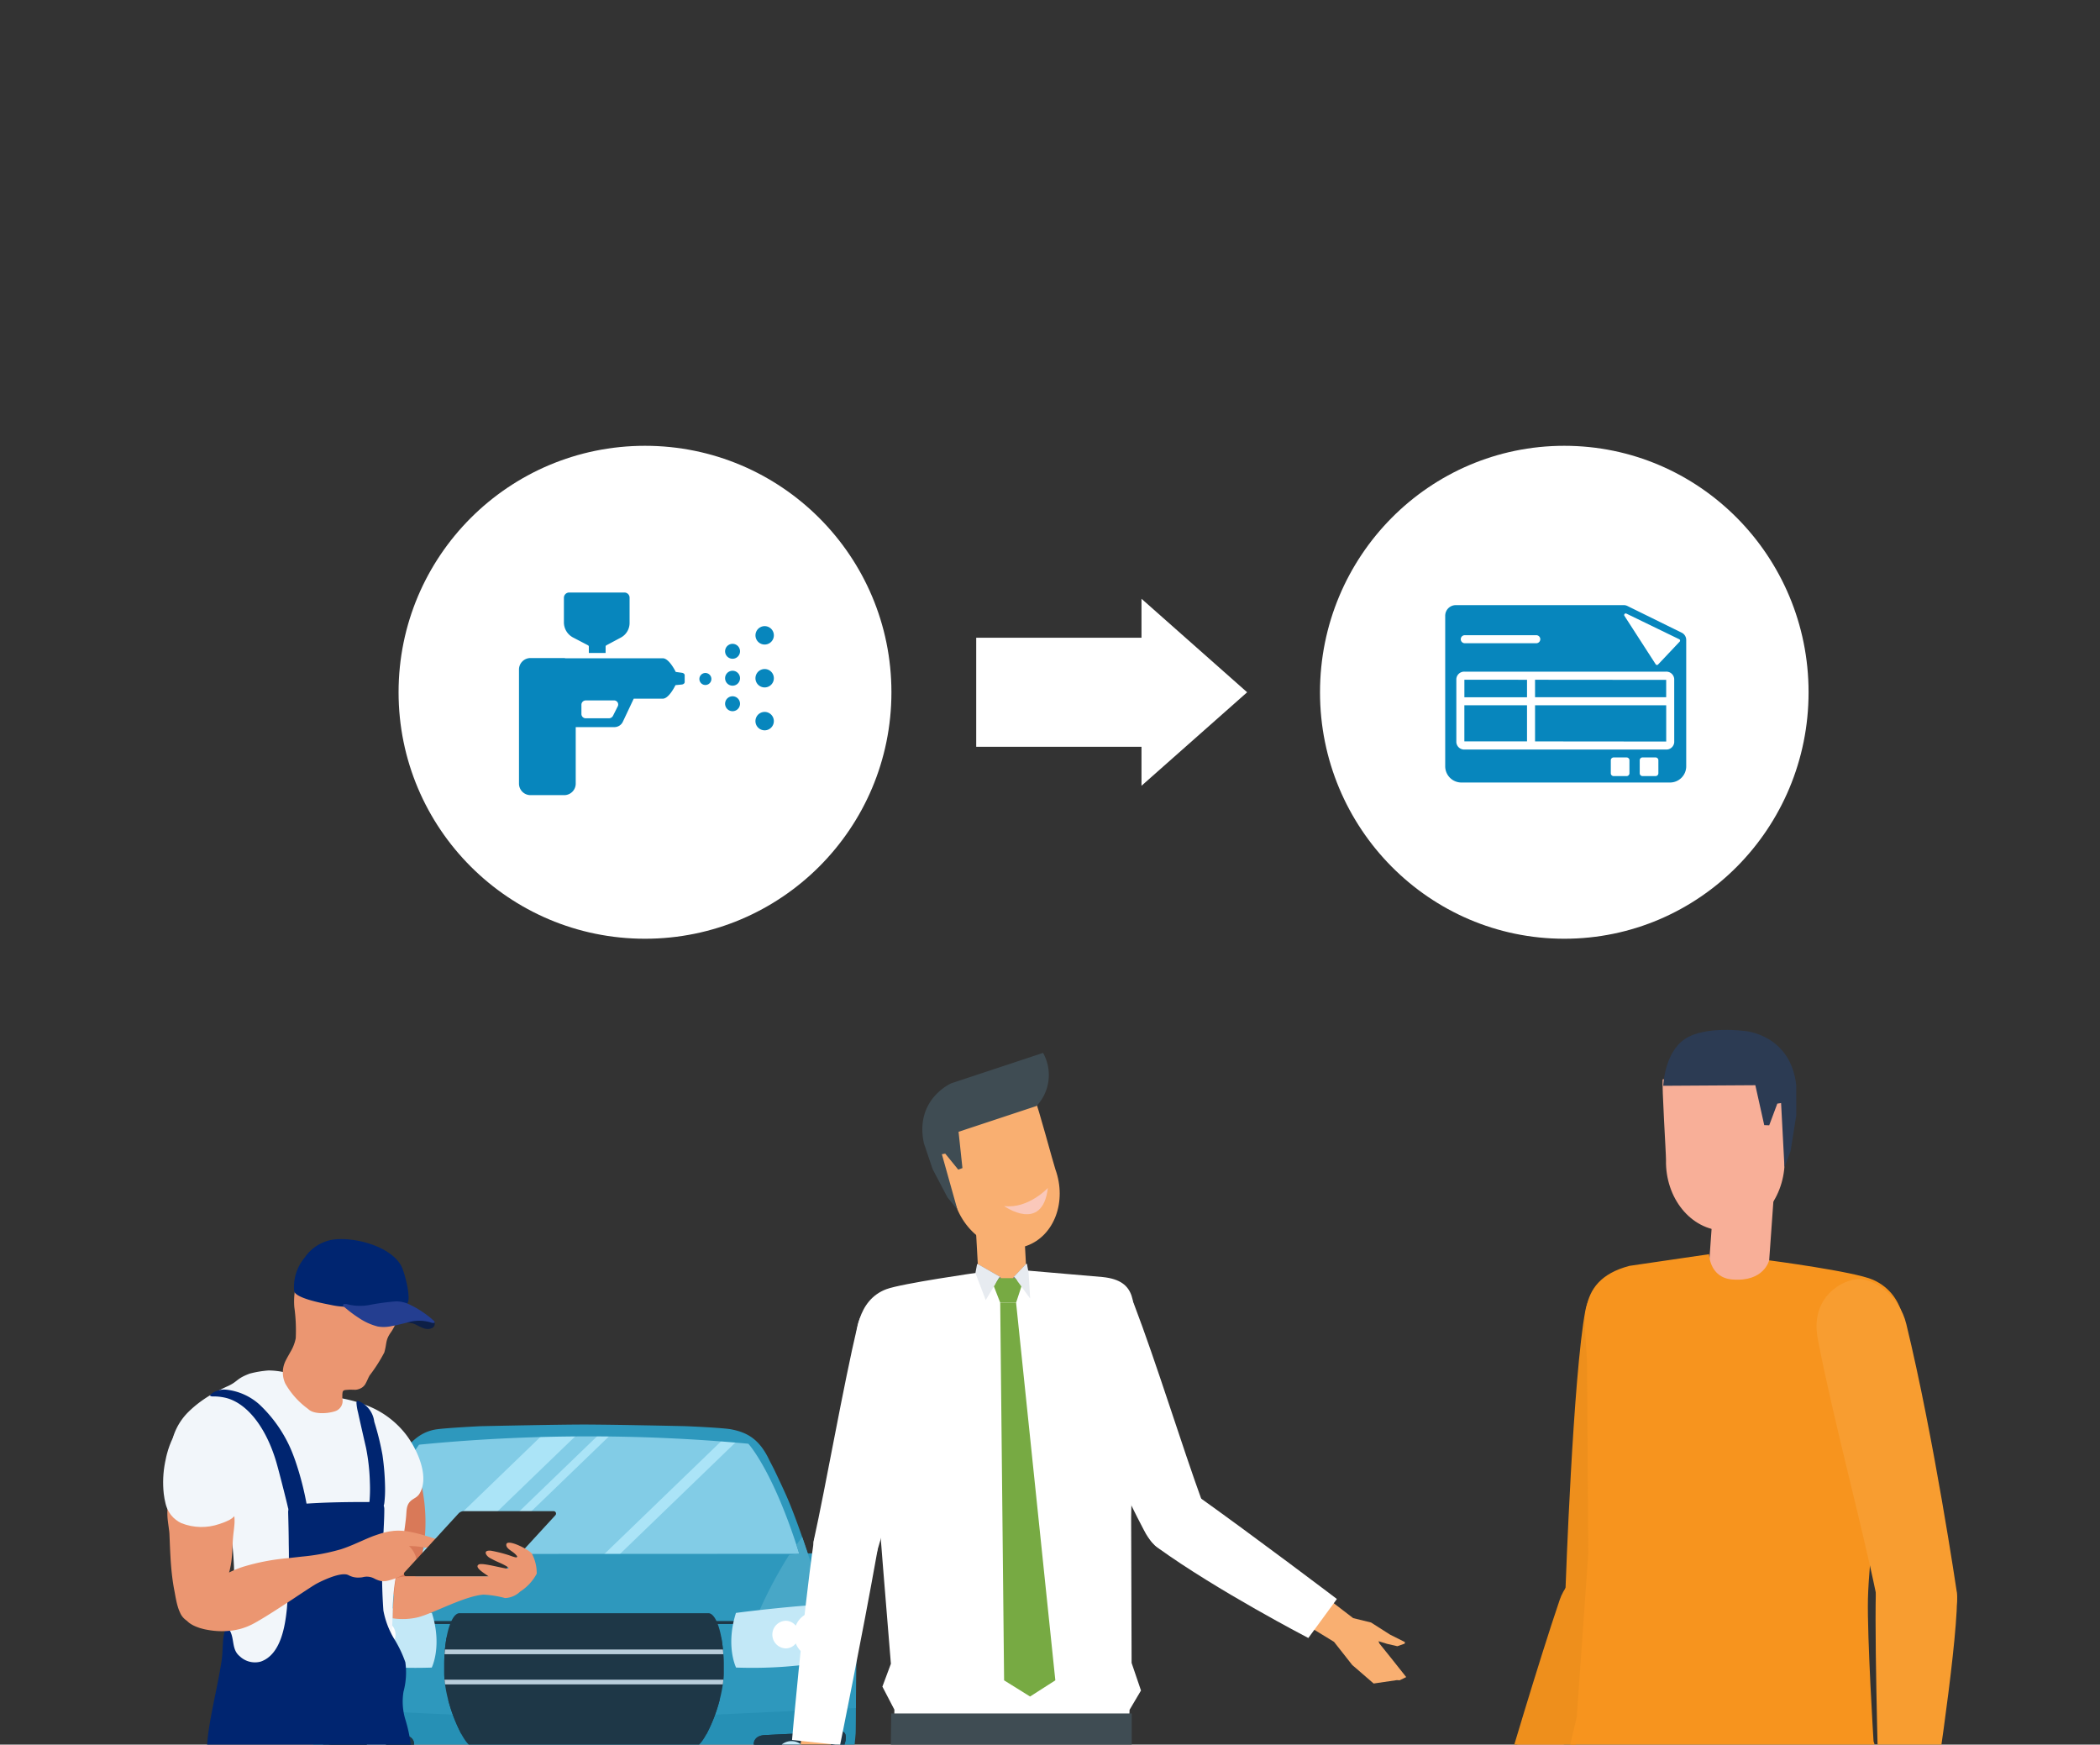 <svg xmlns="http://www.w3.org/2000/svg" xmlns:xlink="http://www.w3.org/1999/xlink" width="490" height="407" viewBox="0 0 490 407"><rect x="0" y="0" width="490" height="407" fill="#333333" stroke="none"/><defs><clipPath id="a"><rect width="490" height="407" transform="translate(640 20)" fill="#fff" stroke="#707070" stroke-width="1"/></clipPath><clipPath id="b"><rect width="134.028" height="108.049" fill="none"/></clipPath><clipPath id="c"><rect width="91.68" height="229.332" fill="none"/></clipPath><clipPath id="d"><path d="M5.469,27.057a7.47,7.47,0,0,0-.594.57,14.749,14.749,0,0,0-2.23,3.126c-.1.18-.195.361-.285.548A20.72,20.72,0,0,0,.872,35.318c-.051.192-.1.361-.138.554-.1.418-.187.844-.266,1.268a24.385,24.385,0,0,0-.323,7.368A18.319,18.319,0,0,0,.57,46.827a7.189,7.189,0,0,0,.313.985c.035.09.076.173.111.263a6.406,6.406,0,0,0,2,2.542A6.917,6.917,0,0,0,4.28,51.4H4.3a12.715,12.715,0,0,0,8.794.192,14.378,14.378,0,0,0,2.408-.98,4.168,4.168,0,0,0,1.1-.828,11.242,11.242,0,0,0,2.233-7.376c.028-.913,0-1.839-.059-2.748a31.1,31.1,0,0,0-.954-5.994q-.116-.42-.272-.844c-1.331-3.664-4.741-7.273-8.316-7.273a5.67,5.67,0,0,0-3.77,1.51" transform="translate(-0.003 -25.547)" fill="#f2f6fa"/></clipPath></defs><g transform="translate(-640 -20)" clip-path="url(#a)"><g transform="translate(937 254.443)"><g transform="translate(-6 5.818)"><path d="M21.066,97.874h0c-5.172-.6-7.218-8.008-6.614-13.18,0,0,1.724-49.23,4.622-64.618.934-4.957,5.733-9.531,11.887-7.826l.359.038c5.311,2.189,5.948,12.045,5.723,17.807,0,0-2.352,42.664-5.517,59.508-.963,5.115-5.287,8.875-10.46,8.271" transform="translate(59.851 45.329)" fill="#ee8f1c"/><g transform="translate(40.958 213.279) rotate(-87)"><path d="M28.16,29.086l5.627,5.23,10,2.1,20.714,7.447,3.525-10.091-16.265-4.32L48.735,26.51l-4.306-2.931-3.415-.685-2.1-.709-.292.1-.211.857a1.46,1.46,0,0,0,.465,1.068,12.9,12.9,0,0,0,1.111,1.125,23.748,23.748,0,0,0,2.668,1.255L44.3,28.066l-6.854-1.609L26.287,24.168l-1.5-.441L23.8,24.843Z" transform="translate(-16.349 -13.107)" fill="#f8af98"/><path d="M15.637,35.173,17.1,23.822S44.9,30.47,59.622,34.641c5.014,1.422,10.307,7.055,8.468,11.93l-.278.79c-1.94,4.722-7.486,6.739-12.452,5.172C42.5,48.468,15.637,35.173,15.637,35.173" transform="translate(22.3 -6.903)" fill="#ee8f1c"/></g><rect width="13.934" height="22.293" transform="matrix(-0.997, -0.071, 0.071, -0.997, 121.308, 60.799)" fill="#f8af98"/><path d="M36.273,10.866,17.7,13.586C4.16,17.13,7.7,28.338,7.79,36.451l.287,44.378-2.7,38.051-2.85,12.088,2.2,2.189-.1,4.641,68.919.311.2-4.765,3.036-2.457L74.64,124.5s-1.509-24.258-1.307-33.286c.187-8.693,3.123-34.637,3.123-34.637l4.737-19.895c1.657-6.389,1.528-16.226-6.691-19.852C70.138,14.9,50.277,12.3,50.277,12.3s-1.159,5.086-8.611,4.464c-5.345-.445-5.393-5.9-5.393-5.9" transform="translate(71.521 41.464)" fill="#f7941e"/><path d="M39.712,94.273h.407l.091,2.04h9.761l-.268-2.7-.321,0,.01-.029L48.2,83.66H38.069l-.216,1.307L34.343,88.4l-14.8,4.234s-1.169.508-1.145,1.145l.043,1.173.024.7s.182.311,1.389.661H36.824l1.025-1.365,1-.627Z" transform="translate(27.564 317.305)" fill="#2c3b53"/><path d="M25.568,94.273h.407l.091,2.04h9.756l-.263-2.7-.321,0,.01-.029L33.71,83.66H23.58l-.22,1.307L20.2,88.4,5.4,92.63s-1.169.508-1.145,1.145L4.3,94.948l.024.7s.182.311,1.389.661H22.68L23.7,94.948l1-.627Z" transform="translate(109.453 317.305)" fill="#2c3b53"/><path d="M86.84,154.334l1.4,109.46-15.948-.273L61.9,156.465,51.255,71.186l-1,5.335L35.781,151.728,20.359,264.177H3.616l8.209-114.394,5.915-88.794V36.468h69.69l.019,2.064,2.706,5.23L87.7,53.384Z" transform="translate(58.183 138.479)" fill="#3b4f6f"/><path d="M9.014,21.133C8.812,30.1,14.852,37.5,22.5,37.67s14-6.959,14.2-15.92c.029-1.269,1.078-17.567.872-18.755L8.257,2.344c-.263,1.178.785,17.524.757,18.789" transform="translate(88.718 9.171)" fill="#f8af98"/><path d="M42.844,12.706C41.532.987,31.058.106,31.058.106S21.688-1.255,16.876,1.933,11.809,12.86,11.809,12.86l21.49-.134,2.074,9.31,1.164.043,1.887-5.058.881-.134.79,14.991,1.427-3.788,1.322-8.29Z" transform="translate(85.28 0.183)" fill="#2c3b53"/><path d="M10.887,7.1s6.628,3.582,12.356.8c0,0-7.2,10-12.356-.8" transform="translate(90.269 27.197)" fill="#f8af98"/><path d="M12.63,67.193l-7,2.744-.733.144-1.7-.915,1-2.16.153-4.828-.134-.287L4,63.587l-.029,1.288-.45,1.351-1.006.5L2.3,66.6l-.359-1.911-.651-3.635.853-4.488,3.736-5.378.738-14.8,11,.56L14.8,51.982l1.125,8.233Z" transform="translate(141.837 138.176)" fill="#f8af98"/><path d="M9.921,12.078c-3.755.01-11.494,4.114-9.636,13.889C3.728,44.08,10.409,68.645,13.9,85.551c1.509,7.313,3.458,10.441,9.028,10.5l.9-.034c5.57.057,9.521-5.129,8.908-10.881,0,0-5.307-35.939-11.782-62.549-1.628-6.691-7.4-10.517-11.03-10.508" transform="translate(132.855 46.056)" fill="#f89d30"/><path d="M.059,33.809c.105-4.679,5.374-8.013,8.6-8.195,4.124-.235,10.45,3.8,10.359,9.914-.2,13.276-6,49.622-6.437,52.975L.844,87.833C.935,84.006-.277,48.9.059,33.809" transform="translate(146.634 97.315)" fill="#f89d30"/></g></g><path d="M83.564,34.539H45V9.088H83.564V0l24.65,21.815L83.564,43.628Z" transform="translate(822.785 159.685)" fill="#fff"/><g transform="translate(947.561 123.728)"><ellipse cx="57" cy="57.5" rx="57" ry="57.5" transform="translate(0.439 0.272)" fill="#fff"/><g transform="translate(29.654 37.445)"><path d="M700.038,471.388v8.432l30.5.028.047,0a.064.064,0,0,1,.056.021v-8.477Z" transform="translate(-679.075 -448.029)" fill="#0786bd"/><rect width="14.619" height="8.424" transform="translate(4.47 23.359)" fill="#0786bd"/><path d="M705.854,472.3v-4.078l-14.516-.013a.514.514,0,0,0-.1.011v4.08Z" transform="translate(-686.764 -450.81)" fill="#0786bd"/><path d="M700.038,472.289h30.6v-4.05l-30.6-.027Z" transform="translate(-679.076 -450.804)" fill="#0786bd"/><path d="M744.034,465.35l-12.684-6.24a1.883,1.883,0,0,0-.826-.191H691.319a2.47,2.47,0,0,0-2.471,2.471v35.127a3.782,3.782,0,0,0,3.782,3.782H741.3a3.783,3.783,0,0,0,3.784-3.782V467.04A1.885,1.885,0,0,0,744.034,465.35Zm-50.589.583h16.682a.937.937,0,0,1,0,1.873H693.445a.937.937,0,1,1,0-1.873Zm38.392,32.21a.66.66,0,0,1-.66.659h-3.031a.659.659,0,0,1-.659-.659v-3.031a.658.658,0,0,1,.659-.66h3.031a.659.659,0,0,1,.66.66Zm6.749,0a.656.656,0,0,1-.656.656h-3.039a.656.656,0,0,1-.656-.656v-3.039a.656.656,0,0,1,.656-.656h3.039a.656.656,0,0,1,.656.656Zm3.7-7.239a1.834,1.834,0,0,1-1.976,1.7H693.421a1.834,1.834,0,0,1-1.976-1.7V476.141a1.834,1.834,0,0,1,1.976-1.7h46.886a1.834,1.834,0,0,1,1.976,1.7Zm1.268-23.469-5.032,5.328a.36.36,0,0,1-.564-.052l-7.291-11.294a.362.362,0,0,1,.461-.523l12.321,5.978A.355.355,0,0,1,743.551,467.439Z" transform="translate(-688.848 -458.919)" fill="#0786bd"/></g></g><g transform="translate(732.68 123.728)"><circle cx="57.5" cy="57.5" r="57.5" transform="translate(0.32 0.272)" fill="#fff"/><g transform="translate(28.417 34.503)"><path d="M533.441,254.226l-1.432-.2c-.087-.177-1.559-3.187-3.03-3.187H506.253a2.415,2.415,0,0,0-.272-.054h-7.859a2.689,2.689,0,0,0-2.69,2.69v26.605a2.689,2.689,0,0,0,2.69,2.69h7.859a2.688,2.688,0,0,0,2.69-2.69V266.9h9.018a2.186,2.186,0,0,0,1.976-1.251l2.541-5.382h6.772c1.32,0,2.65-2.511,2.972-3.159l1.445-.139c.4-.04.7-.286.7-.577V254.8C534.1,254.518,533.822,254.278,533.441,254.226Zm-14.935,7.768-1.149,2.286a1.091,1.091,0,0,1-.986.563h-5.3A1.014,1.014,0,0,1,510,263.9v-2.286a1.013,1.013,0,0,1,1.076-.938h6.449A.955.955,0,0,1,518.506,261.994ZM519.218,246l-3.394,1.813a.357.357,0,0,0-.179.334V249.6h-3.915V248.15a.364.364,0,0,0-.183-.334L508.066,246a3.992,3.992,0,0,1-2.153-3.477v-5.795a1.229,1.229,0,0,1,1.229-1.229h12.891a1.2,1.2,0,0,1,1.205,1.205v5.819A3.868,3.868,0,0,1,519.218,246Zm18.307,9.672a1.4,1.4,0,1,1,1.4,1.4A1.4,1.4,0,0,1,537.526,255.675Zm6-.179a1.741,1.741,0,1,1,1.742,1.742A1.74,1.74,0,0,1,543.526,255.5Zm1.1-7.9a1.741,1.741,0,1,1-.978,2.262A1.74,1.74,0,0,1,544.626,247.594Zm1.284,12.235a1.741,1.741,0,1,1-2.262.976A1.741,1.741,0,0,1,545.91,259.829Zm4.7-4.332a2.146,2.146,0,1,1,2.145,2.145A2.145,2.145,0,0,1,550.608,255.5Zm1.354-12a2.146,2.146,0,1,1-1.2,2.787A2.147,2.147,0,0,1,551.962,243.5Zm1.583,20.012a2.146,2.146,0,1,1-2.787,1.2A2.147,2.147,0,0,1,553.545,263.507Z" transform="translate(-495.432 -235.502)" fill="#0786bd" fill-rule="evenodd"/></g></g><g transform="translate(709.424 352.328)"><g transform="translate(0 0)" clip-path="url(#b)"><path d="M192.437,63.212c0,1.575-1.84,2.852-4.108,2.852h-8.9c-2.268,0-4.107-1.278-4.107-2.852,0,0,1.839-3.922,4.107-3.922h8.9c2.268,0,4.108,3.922,4.108,3.922" transform="translate(-117.054 -39.585)" fill="#094349"/><path d="M150.507,86.5c0,2.281-3.291,4.13-7.35,4.13H59.217c-4.057,0-7.348-1.849-7.348-4.13V83.176c0-2.28,3.291-4.129,7.348-4.129h83.941c4.059,0,7.35,1.849,7.35,4.129Z" transform="translate(-34.63 -52.775)" fill="#094349"/><path d="M15.058,268.991c0,2.029,1.92,3.673,4.291,3.673h10.9c2.37,0,4.29-1.644,4.29-3.673V250.233c0-2.029-1.92-3.673-4.29-3.673h-10.9c-2.37,0-4.291,1.644-4.291,3.673Z" transform="translate(-10.053 -164.615)" fill="#1e3747"/><rect width="0.566" height="22.687" transform="translate(19.465 85.363)"/><rect width="0.566" height="22.687" transform="translate(17.572 85.363)"/><rect width="0.565" height="22.687" transform="translate(9.461 85.363)"/><rect width="0.565" height="22.687" transform="translate(11.355 85.363)"/><path d="M347.94,268.991c0,2.029-1.921,3.673-4.29,3.673h-10.9c-2.37,0-4.292-1.644-4.292-3.673V250.233c0-2.029,1.921-3.673,4.292-3.673h10.9c2.369,0,4.29,1.644,4.29,3.673Z" transform="translate(-219.293 -164.615)" fill="#1e3747"/><rect width="0.565" height="22.687" transform="translate(113.622 85.363)"/><rect width="0.564" height="22.687" transform="translate(115.515 85.363)"/><rect width="0.566" height="22.687" transform="translate(123.625 85.363)"/><rect width="0.566" height="22.687" transform="translate(121.733 85.363)"/><path d="M137.045,195.207s0,.1,0,.268c0,1.254-.023,6.5-.06,6.917-.163,1.944-.652,7.213-1.349,10.675a15.52,15.52,0,0,1-.588,2.253c-1.164,3.149-1,4.518-5,4.518H17.123c-4,0-3.836-1.369-5-4.518a15.5,15.5,0,0,1-.586-2.253c-.7-3.462-1.187-8.731-1.353-10.675-.008-.1-.016-.469-.023-.994-.022-1.688-.033-4.967-.039-5.923v-.268l.877.044,15.288.775,11.253.57,36.044,1.828,47.3-2.4,15.291-.775Z" transform="translate(-6.757 -130.329)" fill="#2690b5"/><path d="M149.078,36.6,145,38.781l-1.128,1.469c-1.452-5.161-8.937-30.271-10.845-30.271l-72.994.646c-1.909,0-10.446,28.437-10.446,28.437L44.763,36.6l3.488-10.9,3.411-8.257,2.424-5.044,2.973-4.247,1.868-1.376,25.539-1.6h40.946l6.935,1.032,3.962,1.834,2.421,3.555,3.854,7.913,3.52,8.6Z" transform="translate(-29.886 -3.458)" fill="#173133"/><path d="M266.791,99.067a3.616,3.616,0,0,1-3.541,3.688H242.007a3.617,3.617,0,0,1-3.541-3.688S240.052,62.2,242.007,62.2H263.25c1.956,0,3.541,36.867,3.541,36.867" transform="translate(-159.21 -41.528)" fill="#0f3639"/><path d="M272.447,37.949a4.2,4.2,0,0,1-4.108,4.279h-8.9a4.2,4.2,0,0,1-4.107-4.279s1.839-5.884,4.107-5.884h8.9c2.268,0,4.108,5.884,4.108,5.884" transform="translate(-170.472 -21.408)" fill="#0f3639"/><path d="M106.774,99.067a3.617,3.617,0,0,1-3.541,3.688H81.99a3.617,3.617,0,0,1-3.541-3.688S80.034,62.2,81.99,62.2h21.243c1.955,0,3.541,36.867,3.541,36.867" transform="translate(-52.376 -41.528)" fill="#0f3639"/><path d="M112.43,37.949a4.2,4.2,0,0,1-4.108,4.279h-8.9a4.2,4.2,0,0,1-4.107-4.279s1.838-5.884,4.107-5.884h8.9c2.269,0,4.108,5.884,4.108,5.884" transform="translate(-63.638 -21.408)" fill="#0f3639"/><path d="M193.226,24.721a2.628,2.628,0,0,1-2.76,2.453H180.434a2.628,2.628,0,0,1-2.76-2.453v0a2.628,2.628,0,0,1,2.76-2.453h10.032a2.628,2.628,0,0,1,2.76,2.453Z" transform="translate(-118.623 -14.864)" fill="#1e3747"/><rect width="1.154" height="1.8" transform="translate(66.25 6.267)" fill="#1e3747"/><path d="M200.05,17.05a1.019,1.019,0,1,1-1.012-.9.962.962,0,0,1,1.012.9" transform="translate(-132.21 -10.783)" fill="#1e3747"/><path d="M261.631,77.813a10.937,10.937,0,1,0,11.325,10.93,11.131,11.131,0,0,0-11.325-10.93m0,20.781a9.857,9.857,0,1,1,10.206-9.85,10.033,10.033,0,0,1-10.206,9.85" transform="translate(-167.116 -51.951)" fill="#1e3747"/><path d="M49.545,87.736l64.886.947a43.829,43.829,0,0,1,23.954-.854l12.145-.221.308,1.075L105.186,92.34l-39.213-.819L52.828,89.437Z" transform="translate(-33.078 -57.774)" fill="#1e3747"/><path d="M149.425,34.135c0,.144-27.955.18-44.391.188-1.285,0-2.5,0-3.63,0H46.264L55.88,10.819,59.929,6.4,75.553,5.075,88.73,4.836l8.136-.148,4.595-.084.576.007,2.749.037,22.792.294,3.63.615,3.088.523,1.9.32,4.274,6.178,5.746,12.571s3.214,8.784,3.214,8.986" transform="translate(-30.888 -3.074)" fill="#82cce6"/><path d="M120.794,4.859,90.082,34.5H82.1L112.657,5.006Z" transform="translate(-54.815 -3.244)" fill="#abe4f7"/><path d="M154.967,4.663l-30.75,29.678h-2.791L152.218,4.626Z" transform="translate(-81.07 -3.089)" fill="#abe4f7"/><path d="M245.06,7.994,215.8,36.238c-1.285,0-2.5,0-3.63,0l29.8-28.769Z" transform="translate(-141.652 -4.989)" fill="#abe4f7"/><rect width="3.678" height="2.397" transform="translate(118.528 30.056)" fill="#2e98bd"/><path d="M377.685,77.657c-.212,1.906-2.459,3.178-4.22,3.431-2.1.3-8.486.192-8.486.192V74.638a1.575,1.575,0,0,1,1.794-1.5,38.714,38.714,0,0,1,7.738,1.023c2.217.781,3.085,1.734,3.183,2.9a3.073,3.073,0,0,1-.009.591" transform="translate(-243.676 -48.828)" fill="#2e98bd"/><path d="M377.695,77.066H364.98V74.637a1.575,1.575,0,0,1,1.794-1.5,38.681,38.681,0,0,1,7.738,1.023c2.217.781,3.085,1.734,3.183,2.9" transform="translate(-243.676 -48.828)" fill="#48a7c7"/><rect width="3.678" height="2.397" transform="translate(11.823 30.056)" fill="#2e98bd"/><path d="M12.724,74.638V81.28s-6.391.109-8.485-.192C2.479,80.834.231,79.563.02,77.657a2.962,2.962,0,0,1-.009-.591c.1-1.171.965-2.124,3.182-2.905a38.764,38.764,0,0,1,7.738-1.023,1.575,1.575,0,0,1,1.794,1.5" transform="translate(0 -48.828)" fill="#2e98bd"/><path d="M12.746,74.638v2.429H.032c.1-1.171.965-2.124,3.182-2.905a38.764,38.764,0,0,1,7.738-1.023,1.575,1.575,0,0,1,1.794,1.5" transform="translate(-0.021 -48.828)" fill="#48a7c7"/><path d="M136.746,47.824a23.6,23.6,0,0,0-.881-4.427c-.078-.258-.156-.491-.237-.692-.136-.356-.288-.7-.449-1.024a11.6,11.6,0,0,0-1.269-2.009,12.366,12.366,0,0,0-1.816-1.895,19.075,19.075,0,0,0-1.884-1.37c-1.354-.884-2.8-1.7-3.347-2-.139-.078-.217-.119-.218-.124-.019-.061-.041-.134-.063-.212-.059-.19-.134-.43-.223-.718-.425-1.372-1.205-3.783-2.143-6.5-.068-.2-.142-.409-.215-.616-1.172-3.368-2.56-7.111-3.812-9.9-.7-1.562-1.713-3.725-2.586-5.544-.524-1.092-1.052-2.032-1.357-2.674-2.252-4.677-5.049-6.289-8.84-7C105.518.76,97.468.4,96.467.374L92.593.29h0C89.095.222,85.558.157,82.346.1,78.716.045,75.5.007,73.223,0h-.287c-3.12.007-8,.08-13.3.176-2.782.051-5.682.106-8.5.165-.66.015-1.316.028-1.965.043-.8.02-8.222.419-10.441.732-3.692.519-6.5,2.94-8.822,7-.944,1.643-2.8,5.7-3.95,8.218-.587,1.289-2.239,5.888-3.723,10.106-1.056,3-2.03,5.816-2.474,7.1-.111.326-.188.553-.229.665l-.023.07c-.007,0-.1.056-.272.152a39.325,39.325,0,0,0-5.181,3.346c-.128.108-.262.22-.391.341a12.629,12.629,0,0,0-1.5,1.635,11.657,11.657,0,0,0-1.2,1.928c-.164.326-.312.668-.449,1.024a12.1,12.1,0,0,0-.383,1.2,23.886,23.886,0,0,0-.737,3.924c-.03.339-.045.663-.045.956,0,.609.015,1.5.037,2.522.013.65.028,1.349.046,2.054.012.47.025.945.038,1.408.01.3.02.6.025.879.016.661.033,1.981.05,3.467.03,3.139.056,7.017.056,7.017l.877.046,15.287.721,11.25.533L73.08,69.131l47.293-2.238,15.289-.721.875-.046v-.251c.01-.909.033-4.106.06-6.766.017-1.486.036-2.805.053-3.467.01-.45.025-.92.04-1.4.007-.3.015-.594.02-.892.023-.879.043-1.751.055-2.532.013-.816.025-1.531.025-2.044,0-.3-.015-.616-.045-.956M23.489,30.159s.119-.543.366-1.5c1.032-3.947,4.29-14.911,10.752-23.956a405.328,405.328,0,0,1,76.83-.224s5.41,5.842,11.221,23.6c.222.677.443,1.375.668,2.087,0,0-99.314.056-99.837,0" transform="translate(-6.25)" fill="#2e98bd"/><rect width="74.289" height="0.689" transform="translate(29.898 45.844)" fill="#1e3747"/><path d="M42.573,107.755s-1.132.306-3.087.7c-1.876.374-4.514.826-7.642,1.157A73.919,73.919,0,0,1,17.829,107.3V92.871a12.561,12.561,0,0,1,1.5-1.635c.128-.121.262-.233.391-.341a42.676,42.676,0,0,1,5.453-3.5s1.284-3.74,2.726-7.838c.459.626,1,1.374,1.614,2.213-.247.96-.366,1.5-.366,1.5.522.056,1.044.106,1.561.159,1.975,2.764,4.6,8.025,6.877,12.951,2.747,5.928,4.992,11.368,4.992,11.368" transform="translate(-11.903 -53.118)" fill="#48a7c7"/><path d="M39.617,100.93c-.113.326-.191.553-.231.664-.013.047-.023.071-.023.071s-.1.055-.271.152l2.182,13.649.323-.055.328-.055Z" transform="translate(-26.1 -67.385)" fill="#1e3747"/><path d="M334.54,92.368V106.9a71.084,71.084,0,0,1-11.118,2.034c-1.2-.084-2.345-.192-3.427-.316-3.215-.361-5.874-.846-7.662-1.215-1.574-.328-2.469-.572-2.469-.572s2.181-5.162,4.85-10.847A98.787,98.787,0,0,1,321.6,83.112c1.541-.16,2.358-.258,2.358-.258-.225-.712-.446-1.41-.668-2.087.507-.7.959-1.311,1.344-1.839.073.207.146.414.214.616,1.215,3.52,2.163,6.527,2.429,7.432.015.01,1.869,1.016,3.565,2.128a19.107,19.107,0,0,1,1.884,1.369,12.375,12.375,0,0,1,1.816,1.895" transform="translate(-206.879 -52.696)" fill="#48a7c7"/><path d="M171.733,239.026l-.864,2.4-.3.832c-.433,1.182-3.593,1.985-6.561,2.04-2.338.045-5.525.1-9.176.149s-7.774.083-11.974.085h-.284c-8.4,0-16.474-.145-21.151-.234-2.968-.055-6.125-.858-6.561-2.04-.076-.207-.182-.5-.3-.832-.271-.751-.618-1.714-.865-2.4-.185-.513.525-.873,1.754-.873h54.535c1.231,0,1.942.36,1.756.873" transform="translate(-75.884 -159.002)" fill="#366380"/><path d="M171.733,239.026l-.864,2.4c-1.139.843-3.745,1.388-6.222,1.433-2.407.043-5.69.1-9.454.151s-8.008.084-12.334.084h-.3c-8.651,0-16.973-.148-21.787-.235-2.477-.046-5.083-.591-6.221-1.433-.271-.751-.618-1.714-.865-2.4-.185-.513.525-.873,1.754-.873h54.535c1.231,0,1.942.36,1.756.873" transform="translate(-75.884 -159.002)" fill="#1e3747"/><path d="M356.333,101.277c-.016-.062-.039-.134-.063-.213-.057-.189-.133-.43-.221-.716l-2.659,16.623.327.059.323.055,2.514-15.683c-.139-.08-.218-.121-.222-.125" transform="translate(-235.939 -66.997)" fill="#1e3747"/><path d="M168.185,144.463v2c0,.479-.022.97-.067,1.478-.016.182-.032.363-.054.546s-.042.363-.067.545a31.679,31.679,0,0,1-.727,3.587,37.2,37.2,0,0,1-3.063,7.977c-.965,1.777-1.9,2.922-2.561,2.922H109.533c-.653,0-1.592-1.145-2.557-2.922a37.551,37.551,0,0,1-3.067-7.977,30.9,30.9,0,0,1-.723-3.587c-.025-.182-.048-.363-.067-.545s-.039-.364-.057-.546c-.042-.507-.067-1-.067-1.478v-2a35.54,35.54,0,0,1,.538-6.359c.628-3.412,1.752-5.677,3.029-5.677h58.059c1.277,0,2.4,2.265,3.028,5.677a35.9,35.9,0,0,1,.535,6.359" transform="translate(-68.764 -88.414)" fill="#1e3747"/><path d="M168.188,155.863v2.005a18.212,18.212,0,0,1-.121,2.022H103.12a17.908,17.908,0,0,1-.122-2.022v-2.005a35.587,35.587,0,0,1,.538-6.36H167.65a35.708,35.708,0,0,1,.538,6.36" transform="translate(-68.766 -99.815)" fill="#1e3747"/><path d="M169.111,193.189a37.488,37.488,0,0,1-3.064,7.978H108.814a37.62,37.62,0,0,1-3.064-7.978Z" transform="translate(-70.603 -128.982)" fill="#1e3747"/><path d="M168.179,157.922H103.311l-.085,1.093h65.039Z" transform="translate(-68.918 -105.436)" fill="#b8cddb"/><path d="M168.253,179.115c-.016.182-.032.363-.054.546s-.042.363-.067.545H103.321c-.025-.182-.048-.363-.067-.545s-.038-.364-.057-.546Z" transform="translate(-68.899 -119.585)" fill="#b8cddb"/><path d="M333.86,132.509c0,.513-.012,1.229-.025,2.044-.012.781-.032,1.652-.055,2.532-.84.28-1.773.564-2.8.844-1.417.384-3.014.76-4.792,1.1-1.9.363-4.005.684-6.325.932-1.689.182-3.493.326-5.415.414-2.7.131-5.632.16-8.8.053,0,0-2.491-4.986-.03-12.748,0,0,2.191-.293,5.536-.669.961-.109,2.018-.223,3.148-.341,3.493-.361,7.665-.743,11.786-1,1.654-.1,3.3-.181,4.892-.232.426-.013.85-.023,1.269-.033.161.326.312.668.449,1.024.08.2.158.435.237.692a23.58,23.58,0,0,1,.88,4.427c.03.339.045.66.045.955" transform="translate(-203.319 -83.73)" fill="#c3e8f7"/><path d="M37.571,140.431c-2.59.086-5.021.084-7.3.007q-2.13-.067-4.083-.217c-2.827-.21-5.372-.533-7.647-.92a64.517,64.517,0,0,1-6.368-1.392c-1-.274-1.909-.551-2.732-.824-.018-.7-.033-1.4-.046-2.054-.022-1.019-.037-1.913-.037-2.522,0-.292.015-.616.045-.955a23.85,23.85,0,0,1,.737-3.924,12.1,12.1,0,0,1,.383-1.2c.137-.356.285-.7.449-1.024.4.008.8.021,1.2.031,2.088.065,4.277.184,6.453.331,4.23.29,8.419.695,11.781,1.058.527.056,1.034.112,1.518.167,3.423.384,5.675.684,5.675.684,2.464,7.763-.03,12.749-.03,12.749" transform="translate(-6.249 -83.73)" fill="#c3e8f7"/><path d="M343.573,131.316a5.15,5.15,0,0,0-4.747,3.291,3.037,3.037,0,0,0-2.369-1.153,3.226,3.226,0,0,0,0,6.447,3.033,3.033,0,0,0,2.369-1.154,5.151,5.151,0,0,0,4.747,3.291,5.365,5.365,0,0,0,0-10.721" transform="translate(-222.567 -87.672)" fill="#fff"/><path d="M27.721,131.316a5.148,5.148,0,0,1,4.747,3.291,3.038,3.038,0,0,1,2.37-1.153,3.226,3.226,0,0,1,0,6.447,3.035,3.035,0,0,1-2.37-1.154,5.149,5.149,0,0,1-4.747,3.291,5.365,5.365,0,0,1,0-10.721" transform="translate(-15.073 -87.672)" fill="#fff"/><path d="M340.4,217.833a8.584,8.584,0,0,1-.312,1.116,12.556,12.556,0,0,1-5.554,6.711,1.208,1.208,0,0,1-.22.084s-2.789,1.552-13.724,1.313c0,0-2.58.358-2.166-3.22l.338-3.11.281-2.611s.1-1.642,2.473-1.79c0,0,6.349-.327,18.059-.836,0,0,1.315,0,.825,2.343" transform="translate(-212.561 -143.871)" fill="#1e3747"/><path d="M341.166,217.833l-2.321.8L321.6,220.727h-2.075l.281-2.611s.1-1.642,2.473-1.79c0,0,6.349-.327,18.059-.836,0,0,1.315,0,.825,2.343" transform="translate(-213.331 -143.871)" fill="#1e3747"/><path d="M321.964,219.75s5.844-.259,16.623-.666c0,0,1.567,0,.475,2.761a10.3,10.3,0,0,1-5.117,5.357,1.42,1.42,0,0,1-.2.067s-2.565,1.237-12.633,1.047c0,0-2.374.286-1.994-2.57l.571-4.567s.094-1.309,2.279-1.428" transform="translate(-213.027 -146.27)" fill="#1e3747"/><path d="M339.583,222.213h-.023a3.586,3.586,0,0,0,.023,7.172c.042,0,.083,0,.125,0a3.585,3.585,0,0,0-.125-7.168" transform="translate(-224.33 -148.359)" fill="#c3e8f7"/><path d="M17.282,217.833a8.641,8.641,0,0,0,.312,1.116,12.556,12.556,0,0,0,5.554,6.711,1.2,1.2,0,0,0,.22.084s2.789,1.552,13.723,1.313c0,0,2.579.358,2.165-3.22l-.338-3.11-.281-2.611s-.1-1.642-2.473-1.79c0,0-6.349-.327-18.059-.836,0,0-1.315,0-.825,2.343" transform="translate(-11.465 -143.871)" fill="#1e3747"/><path d="M17.282,217.833l2.321.8,17.242,2.094h2.074l-.281-2.611s-.1-1.642-2.473-1.79c0,0-6.349-.327-18.059-.836,0,0-1.315,0-.825,2.343" transform="translate(-11.465 -143.871)" fill="#1e3747"/><path d="M39.24,219.75s-5.843-.259-16.623-.666c0,0-1.567,0-.475,2.761a10.3,10.3,0,0,0,5.117,5.357,1.385,1.385,0,0,0,.2.067s2.564,1.237,12.633,1.047c0,0,2.375.286,1.994-2.57l-.57-4.567s-.1-1.309-2.279-1.428" transform="translate(-14.525 -146.27)" fill="#1e3747"/><path d="M48.187,222.213h-.022a3.585,3.585,0,0,0-.126,7.168c.042,0,.083,0,.126,0a3.586,3.586,0,0,0,.022-7.172" transform="translate(-29.764 -148.359)" fill="#c3e8f7"/></g></g><g transform="translate(678.06 309.063)"><path d="M31.408,60.537c-.076.853.6,1.347,1.486,1.61a7.871,7.871,0,0,0,2.664.228,4.176,4.176,0,0,0,.937-.149A6.5,6.5,0,0,0,40.459,58.4c.036-.071.07-.146.1-.22.195-.435.359-.89.526-1.355A33.209,33.209,0,0,0,42.211,52.7c.09-.432.171-.864.242-1.3.095-.557.173-1.116.239-1.678.04-.361.076-.72.1-1.081.043-.514.076-1.023.095-1.539a40.378,40.378,0,0,0-.47-7.878c-.035-.252-.079-.508-.122-.765s-.087-.486-.125-.72c-.407-2.14-.877-2.8-3.283-2.521a5.127,5.127,0,0,0-3.18,1.333,6.7,6.7,0,0,0-1.665,3.682q-.3,1.617-.568,3.242c-.085.53-.173,1.061-.252,1.589q-.24,1.512-.437,3.015l-.111.836q-.4,3.011-.72,6.023c-.074.681-.147,1.361-.214,2.047s-.127,1.279-.182,1.923c-.06.562-.1,1.1-.154,1.629" transform="translate(18.303 20.492)" fill="#d97958"/><path d="M1.313,28.753A9.436,9.436,0,0,0,1.8,31.718,9.273,9.273,0,0,0,2.88,33.929a12.961,12.961,0,0,0,4.989,4.255,19.883,19.883,0,0,0,5.6,1.849c.195.036.389.065.584.093.028.169.051.361.076.511a1.568,1.568,0,0,0,.032.22c.09.62.18,1.236.268,1.852q.169,1.135.317,2.265c.06.44.119.886.173,1.323v.116c.082.616.155,1.235.223,1.85.1.855.187,1.7.274,2.555.025.215.043.435.062.652.043.475.079.951.119,1.423.043.6.087,1.214.116,1.8.017.328.035.652.051.98s.025.673.028,1.005v.489c0,1.665-.051,3.3-.177,4.924-.065.912-.15,1.8-.244,2.721q-.083.793-.174,1.592c-.057.5-.119,1.005-.176,1.508-.028.223-.054.451-.084.677-.032.285-.068.57-.1.855a11.493,11.493,0,0,0-.09,1.277.052.052,0,0,0,0,.022.268.268,0,0,0,0,.087A11.191,11.191,0,0,0,14.8,72.36a2.376,2.376,0,0,0,.04.359c.017.116.033.245.054.361s.036.237.062.359a3.477,3.477,0,0,0,.076.361c.043.2.1.4.155.6s.1.328.154.486.095.26.144.385.073.177.1.26a9.742,9.742,0,0,0,.527,1.081c.1.161.2.328.3.483.051.082.1.166.161.242s.07.1.1.147l.152.209c.19.252.393.486.6.72l.076.079c.122.13.249.26.359.386a1.129,1.129,0,0,1,.109.1c.15.136.309.272.469.41.085.073.176.141.266.209l.266.206c.271.195.541.359.829.551A17.377,17.377,0,0,0,30.7,82.424c4.323-.457,8.261-1.909,12.569-2.575a13.6,13.6,0,0,0,6.015-2.093,7.092,7.092,0,0,0,1.6-1.6,5.956,5.956,0,0,0,.457-.72,10.628,10.628,0,0,0,1.189-3.823,32.65,32.65,0,0,0,.226-3.71v-.35c0-.407.022-.814.036-1.22,0-.361.025-.7.043-1.042v-.277a.442.442,0,0,1,0-.065c0-.361.036-.72.062-1.081a1.416,1.416,0,0,1,.025-.328c.025-.361.051-.689.082-1.027v-.2c.059-.641.127-1.279.212-1.917.03-.242.062-.486.1-.72.054-.361.116-.757.176-1.135.079-.48.169-.962.271-1.442.028-.15.062-.3.093-.45.559-2.694,1.081-5.386,1.516-8.1.055-.332.1-.67.152-1.005.112-.753.212-1.507.3-2.267.043-.291.071-.587.1-.882.152-1.417,0-2.724.98-3.732.72-.72,1.57-.844,2.162-1.8a5.566,5.566,0,0,0,.529-1.135c1.44-4.2-1.668-10.213-3.962-13.019a21.1,21.1,0,0,0-8.114-6.124q-.933-.4-1.9-.742c-.2-.068-.4-.133-.6-.192a34.878,34.878,0,0,0-4.084-1.03l-.454-.085c-1.423-.263-2.882-.469-4.362-.638a26.148,26.148,0,0,1-6.745-2.086c-.568-.226-1.528-3.132-2.121-3.327a17.432,17.432,0,0,0-3.424-.364,24.136,24.136,0,0,0-4.385.736c-3.258,1.221-2.658,1.843-5.3,3.008-.119.051-.242.109-.361.166-.9.418-1.771.864-2.612,1.33a28.328,28.328,0,0,0-4.682,3.2l-.418.361c-.184.169-.361.337-.545.5-.112.1-.217.214-.321.313a14.149,14.149,0,0,0-3.457,5.4c-.062.18-.12.361-.169.554a10.936,10.936,0,0,0-.282,3.06" transform="translate(0.757 20.532)" fill="#f2f6fa"/><path d="M7.379,23.213a1.137,1.137,0,0,0,.457.1,12.19,12.19,0,0,1,3.3.382c4.707,1.291,8.788,6.452,11.177,13.621.176.529.347,1.075.5,1.624.342,1.177,1.048,3.9,1.643,6.253.445,1.757.826,3.3.936,3.811.191.821.355,1.182,1.072,1.109.857-.079,1.852-.167,2.882-.278.487-.052.616-.464.544-.879-.141-.821-.3-1.636-.472-2.452a69.408,69.408,0,0,0-2.246-8.152c-.419-1.2-.846-2.286-1.264-3.213a31.588,31.588,0,0,0-7.157-9.98,13.8,13.8,0,0,0-7.78-3.431,5.116,5.116,0,0,0-2.934.66c-.606.4-.944.663-.663.824" transform="translate(3.684 13.399)" fill="#002570"/><path d="M29,24.373a11.4,11.4,0,0,0,.354,2.078q.49,2.239,1,4.469.441,1.947.881,3.85a47.764,47.764,0,0,1,.891,8.026,35.822,35.822,0,0,1-.094,4.554c-.05.583-.039.9.39.918.7.031,1.849.144,2.432.14.445,0,.564-.164.646-.805a27.072,27.072,0,0,0,.171-3.59,58.628,58.628,0,0,0-.614-7.643,63.665,63.665,0,0,0-1.909-7.72,5.974,5.974,0,0,0-3.622-4.8.632.632,0,0,0-.173-.062c-.268-.067-.361.193-.357.587" transform="translate(16.119 13.955)" fill="#002570"/><path d="M18.22,32.273a18.779,18.779,0,0,0,5.353,5.948c1.171,1.212,4.228,1.153,6.217.528a2.539,2.539,0,0,0,1.741-3.029,1.42,1.42,0,0,1,0-.2v-.451a2.754,2.754,0,0,1,.017-.393c.03-.389.082-.609.228-.72a.149.149,0,0,1,.06-.047.2.2,0,0,1,.073-.04.412.412,0,0,1,.1-.04l.111-.028a1.75,1.75,0,0,1,.179-.028l.193-.022h.036c.112,0,.247-.021.4-.028a.1.1,0,0,1,.03,0c.483-.04.973,0,1.44,0h.231l.239-.028a1.82,1.82,0,0,0,.228-.047,4.12,4.12,0,0,0,.571-.195c.089-.04.174-.082.264-.13l.182-.108a2.687,2.687,0,0,0,.779-.807v-.025c.358-.565.586-1.254,1-1.988a36.791,36.791,0,0,0,3.427-5.361c.624-2.1.217-2.806,1.486-4.631l.2-.293c.065-.1.13-.195.187-.294s.142-.234.209-.361c.1-.173.19-.361.28-.519.027-.054.047-.1.071-.147.095-.2.185-.393.264-.59.051-.127.1-.245.142-.361s.07-.18.1-.271.033-.108.052-.155c.07-.226.133-.461.19-.695.024-.1.051-.209.073-.317s.055-.321.081-.483c0-.1.03-.206.036-.31a6.508,6.508,0,0,0,.063-.842,9.487,9.487,0,0,0-.081-1.586,13.027,13.027,0,0,0-.663-2.756c-2.792-8-13.152-9.964-19.612-5.929A8.658,8.658,0,0,0,20.4,11.066a16.65,16.65,0,0,0-.076,3.346,39.152,39.152,0,0,1,.334,7.3,9.888,9.888,0,0,1-1.247,3.2c-.361.655-.747,1.3-1.083,1.98a6.1,6.1,0,0,0-.111,5.372" transform="translate(10.287 1.432)" fill="#eb9671"/><rect width="91.68" height="229.332" transform="translate(0 0)" fill="none"/><g transform="translate(0 0)"><g clip-path="url(#c)"><path d="M7.763,196.822a10.212,10.212,0,0,0,10.774-2.5,13.134,13.134,0,0,0,2.482-7.1c.332-2.882.6-5.743.815-8.623a97.176,97.176,0,0,1,3.011-16.669,123.5,123.5,0,0,0,3.131-14.58c1.2-9.207,4.229-30.342,5.429-30.011a96.54,96.54,0,0,1,.116,22.028c-.815,5.094-2.368,10.018-3.106,15.13a155.835,155.835,0,0,0-1.38,15.851,87.109,87.109,0,0,1-1.217,16.178c-.836,3.6-3.163,9.092,1.513,11.1a14.687,14.687,0,0,0,10.137-.359,6.034,6.034,0,0,0,3.6-3.052,12.557,12.557,0,0,0-.025-6.4,30.739,30.739,0,0,1,.59-11.51c.966-4.682,7.273-25.962,8.961-31.282a67.01,67.01,0,0,0,2.578-9.576,122.875,122.875,0,0,0,.53-22.568c-.1-4-.209-8-.361-12-.062-1.553-.127-3.106-.226-4.658a34.563,34.563,0,0,0-1.363-6.714A14.268,14.268,0,0,1,53.323,83a17.25,17.25,0,0,0,.429-6.846A27.647,27.647,0,0,0,51,70.465a20.086,20.086,0,0,1-2.374-6.38,119.525,119.525,0,0,1-.036-16.751c.076-2.287.253-4.582.248-6.87,0-2.1-1.89-1.7-3.508-1.7-4.972,0-9.964.054-14.925.4-1.716.112-4.065-.152-4,2.067.068,2.447.127,4.885.138,7.332a146.581,146.581,0,0,1-.429,15.032c-.418,4.182-1.44,10.774-6.1,12.4a5.133,5.133,0,0,1-4.91-1.25c-1.92-1.556-1.192-4.035-2.3-5.966s-1.521,1.643-1.575,2.281c-.133,1.6-.125,3.2-.359,4.794C10.011,81.379,8.613,86.8,7.817,92.345a53.675,53.675,0,0,0,.033,14.7c.95,7.367,2.666,14.619,3.425,22.017a38.644,38.644,0,0,1-.765,15.069,95,95,0,0,0-3.894,15.012c-.548,4.47-.72,8.987-.861,13.491-.169,5.045-.533,10.019-.886,15.043-.215,2.938-.486,7.859,2.893,9.144" transform="translate(2.772 22.575)" fill="#002570"/><path d="M.7,43.769c.141,1.333.361,2.569.407,3.321.022.552.047,1.11.068,1.662s.044,1.113.07,1.667c.074,1.665.165,3.34.32,5,.051.556.112,1.106.177,1.654.133,1.1.3,2.2.514,3.292.051.256.1.54.155.847.073.4.152.822.242,1.265.035.155.068.313.1.475.065.285.136.57.209.85.043.152.089.3.133.448s.071.23.108.334a8.045,8.045,0,0,0,.361.89A4.062,4.062,0,0,0,4.785,67.13a1.718,1.718,0,0,0,.359.231.353.353,0,0,0,.09.047c1.477.641,3.2-.448,4.6-1.8a16.9,16.9,0,0,0,2.108-2.521,23.136,23.136,0,0,0,3.022-6.657c.025-.087.051-.173.073-.26a20.1,20.1,0,0,0,.6-3.243c.1-1.054.139-2.11.2-3.174.04-.785.093-1.573.173-2.363.065-.619.166-1.314.226-2.028a10.8,10.8,0,0,0,.019-2.284,5.028,5.028,0,0,0-.184-.929,6.35,6.35,0,0,0-1.442-2.485l-.085-.09a5.982,5.982,0,0,0-.66-.606A7.407,7.407,0,0,0,10.955,37.5a14.132,14.132,0,0,0-2.677-.381A12.2,12.2,0,0,0,2.739,38c-.176.079-.361.163-.522.256a3.562,3.562,0,0,0-1.559,3.1v.04A13.993,13.993,0,0,0,.7,43.769" transform="translate(0.365 21.615)" fill="#eb9671"/><path d="M3.715,63.928h0s.093.1.141.152l.15.144c.047.046.1.093.155.136a2.751,2.751,0,0,0,.361.271,1.363,1.363,0,0,0,.161.108,6.658,6.658,0,0,0,.985.522,1.931,1.931,0,0,0,.2.087c.073.025.144.062.214.085l.407.152c.158.054.317.108.469.152.26.071.511.139.741.2l.361.079c.321.065.644.122.969.176s.649.093.973.13a17.421,17.421,0,0,0,2.521.093c.385,0,.763-.035,1.141-.071h.112l.288-.028c.282-.036.562-.076.836-.127l.415-.082c.234-.048.461-.1.687-.155a1.132,1.132,0,0,1,.141-.033c.274-.074.541-.15.8-.237s.529-.184.791-.285.519-.218.779-.334c.161-.079.361-.166.537-.263l.4-.206c.28-.152.576-.321.89-.5.155-.1.317-.188.483-.285l.514-.307.465-.28.133-.079.483-.3c1.026-.635,2.132-1.344,3.242-2.061l1.521-.988.867-.568.864-.57.285-.19.544-.361.424-.282,1.784-1.173.336-.217c.388-.252.72-.475,1.023-.652l.226-.144c.177-.108.324-.195.44-.26,1.016-.551,5.788-2.947,7.522-2.013a4.457,4.457,0,0,0,.861.359,1.768,1.768,0,0,0,.285.079,4.76,4.76,0,0,0,1.562.1h.109a2.222,2.222,0,0,0,.388-.054h.047a3.693,3.693,0,0,1,2.814.332l.269.133.2.085a5.552,5.552,0,0,0,.587.217,3.986,3.986,0,0,0,.722.141,3.723,3.723,0,0,0,1.2-.084l.324-.079a13.79,13.79,0,0,0,1.654-.533l.054-.021a13.4,13.4,0,0,0,1.8-.858c.136-.079.274-.158.407-.249a10.026,10.026,0,0,0,1.906-1.52,2.165,2.165,0,0,0,.649-1.784,5.733,5.733,0,0,0-1.747-3.066,19.375,19.375,0,0,1,3.34.293c.288.043.573.074.864.1a7.847,7.847,0,0,0,3.335-.282c.415-.136.98-1.026-.3-1.44l-1.11-.361c-.652-.212-1.312-.421-1.975-.627l-.469-.136c-1.08-.321-2.161-.606-3.22-.818-.5-.1-.991-.18-1.488-.245h-.1A5.748,5.748,0,0,0,53.814,43a11.545,11.545,0,0,0-1.48,0,4.561,4.561,0,0,0-.567.059,13.264,13.264,0,0,0-1.556.269c-.206.044-.41.1-.616.152l-.328.09c-.282.082-.559.169-.836.26-.361.122-.72.249-1.053.359-.969.361-1.912.785-2.86,1.2-.633.274-1.262.556-1.9.829-.951.4-1.917.785-2.908,1.1l-.256.074a47.541,47.541,0,0,1-8.793,1.629c-1.053.123-2.112.231-3.167.361a50.8,50.8,0,0,0-10.681,2.042c-.7.234-1.387.491-2.064.785l-.234.1c-.3.135-.617.282-.935.443l-.07.032c-.082.044-.168.084-.255.135s-.122.065-.187.1a28.454,28.454,0,0,0-9.342,7.338,4.5,4.5,0,0,0-.519,1.013,2.465,2.465,0,0,0,.5,2.561" transform="translate(1.777 25.049)" fill="#eb9671"/></g></g><g transform="translate(0.005 40.437)"><g clip-path="url(#d)"><path d="M32.075,44.108,13.03,16.987l-19.127,27L12.948,71.113Z" transform="translate(-3.559 -30.536)" fill="#f2f6fa"/></g></g><path d="M19.32,12.026a.8.8,0,0,0,.144.418c1.037,1.607,7.349,2.685,8.566,2.947.336.074.67.133,1,.187a18.687,18.687,0,0,0,1.9.2c.472.033.937.04,1.409.04h.836c1.553-.057,6.545.915,8.063.894a9.017,9.017,0,0,0,2.572-.556,4.678,4.678,0,0,0,1.912-1.081.177.177,0,0,0,.025-.035c.958-1.333-.7-7.468-1.44-8.805C41.724,1.489,32.808-.694,27.969.2a9.919,9.919,0,0,0-6.156,4.081,10.726,10.726,0,0,0-2.493,7.75" transform="translate(11.242 0.001)" fill="#002570"/><path d="M36.126,12.673c.4.079,1.045.13,1.333.22,1.361.432,2.759,1.733,4.252,1.124a1.082,1.082,0,0,0,.776-1.319l-.008-.025a1.492,1.492,0,0,0-1.081-.8,9.48,9.48,0,0,0-5.5.545c-.225.122-.076.217.233.26" transform="translate(20.858 6.81)" fill="#0d1f46"/><path d="M26.715,10.405a29.58,29.58,0,0,0,3.563,2.688,14.09,14.09,0,0,0,4.348,1.952,8.308,8.308,0,0,0,3.465-.15,3.187,3.187,0,0,0,.508-.084c.869-.176,2.262-.526,2.925-.695.13-.032.228-.062.293-.071a9.171,9.171,0,0,1,5.252.082c.23.087.677.144.8,0s-.184-.461-.378-.613a23.116,23.116,0,0,0-5.958-3.829,7.764,7.764,0,0,0-2.018-.476,5.467,5.467,0,0,0-.644-.025,53.589,53.589,0,0,0-6.327.866,11.966,11.966,0,0,1-5.021-.195A2.2,2.2,0,0,0,26.9,9.8c-.476.044-.443.386-.18.606" transform="translate(15.46 5.352)" fill="#243e90"/><path d="M70.444,40.1H49.477a1.676,1.676,0,0,0-1.228.537L35.642,54.367a.566.566,0,0,0,.418.945H57.01a1.666,1.666,0,0,0,1.225-.537L70.844,41.05a.566.566,0,0,0-.4-.948" transform="translate(20.689 23.373)" fill="#2e2e2d"/><path d="M33.851,62.184a60.809,60.809,0,0,1,.774-9.176,10.867,10.867,0,0,1,2.4-.4H56.217c-.921-.676-3.457-2.124-2.282-2.776.912-.5,6.561,1.22,6.909.935.245-.2-.878-.81-1.964-1.3a25.314,25.314,0,0,1-2.385-1.16c-.9-.522-1.713-1.869.28-1.683a31.5,31.5,0,0,1,4.369,1.113c.429.152,2.8,1.113,1.236-.385-.76-.722-2.074-1.222-2.028-2.14.084-1.567,5.576,1.282,6,2.161a9.7,9.7,0,0,1,1.1,4.6,11.212,11.212,0,0,1-3.881,4.2,5.33,5.33,0,0,1-3.531,1.494A23.157,23.157,0,0,0,55,56.87c-4.5.359-11.761,4.405-15.235,5.277a15.31,15.31,0,0,1-5.92.245Z" transform="translate(19.726 26.079)" fill="#eb9671"/></g><g transform="translate(794.752 122.945)"><rect width="11.221" height="17.952" transform="translate(72.841 181.835) rotate(-3.184)" fill="#f9af71"/><path d="M42.841,55.244c2.727,7.52-.26,15.506-6.674,17.832s-13.825-1.881-16.552-9.4c-.385-1.063-5.931-14.546-6.094-15.609l24.593-8.924c.558.922,4.343,15.04,4.728,16.1" transform="translate(48.663 114.603)" fill="#f9af71"/><path d="M13.574,58.22C11.335,47.935,19.939,44.2,19.939,44.2l21.432-7.1a10.554,10.554,0,0,1-1.518,12.383l-18.2,6.024.905,8.463-.976.369-3.036-3.736-.786.136,3.616,12.9-2.293-2.8L15.6,64.216Z" transform="translate(47.259 105.584)" fill="#3f4c53"/><path d="M26.935,42.915s-4.581,4.923-10.214,4.213c0,0,8.94,6.4,10.214-4.213" transform="translate(62.817 131.285)" fill="#fac8ba"/><path d="M50.038,84.382l5.411-.792.656.038,1.529-.748-3.486-4.392-2.776-3.454-.206-.526,2,.618,2.4.553,1.724-.607.038-.363-3.464-1.735-4.44-2.83-4.169-1.019L32.949,59.681l-4.261,7.58,12.1,7.4,4.245,5.395Z" transform="translate(115.73 205.421)" fill="#f9af71"/><path d="M23.107,49.286c.911-.645,7.824-5.476,10.664,1.952C39.03,65,44.967,84.348,49.69,97.306c2.049,5.606,2.028,8.55-1.773,10.919l-.634.352c-3.8,2.375-8.241.531-10.7-3.676,0,0-12.8-23.134-16.623-43.851-1-5.411,1.252-10.426,3.145-11.765" transform="translate(76.058 150.001)" fill="#fff"/><path d="M33.846,56.821C49.135,67.713,67.618,81.75,67.618,81.75l-6.663,9.1S39.62,79.776,25.757,69.746c-3.974-2.874-3.5-8.854-1.355-11.369,1.686-1.973,6.387-3.736,9.445-1.556" transform="translate(89.57 188.335)" fill="#fff"/><path d="M50.325,46.466l17.7,1.524c8.344.857,7.151,6.446,7.531,13.18l-.884,42.913.108,33.929,2.19,6.436-2.662,4.5-.146,3.736-54.8.081.07-3.844-2.8-5.384,1.984-5.324-1.843-22.6L14.65,88.669l-4.283-22.31c-.271-4.831.407-13.017,7.195-15.539,3.6-1.339,21.432-3.877,21.432-3.877l6.712,4.007Z" transform="translate(34.51 146.987)" fill="#fff"/><path d="M26.955,109.543h-.331l-.07,1.643H18.692l.217-2.174.255-.005-.005-.022.022-7.992h8.16l.173,1.057,3.768,2.76L43.2,108.22s.943.407.922.922l-.033.943-.022.569s-.141.249-1.117.531H29.281l-.824-1.1-.808-.5Z" transform="translate(71.532 388.091)" fill="#324666"/><path d="M24.22,109.543h.325l.076,1.643h7.861l-.217-2.174-.255-.005.005-.022L32,100.993h-8.16l-.173,1.057-3.768,2.76L7.977,108.22s-.943.407-.922.922l.033.943.022.569s.141.249,1.117.531H21.895l.824-1.1.808-.5Z" transform="translate(20.077 388.091)" fill="#324666"/><path d="M15.649,178.509l-5.8,80.366,12.844-.222,13.045-78.43L49.876,93.491l1.469.64,2.846,84.14,2.451,80.914H70.132l3.627-78.68,3.112-95.221V65.526H20.74l-.1,9.461Z" transform="translate(32.45 231.265)" fill="#3f4c53"/><path d="M18.383,79.5,18.8,85.2l-.461,4.462-.179.022-1.534-.634-.439-1.334.136-1.973-.64-2.077-.445.38-.385,3.426,2.131,4.9-2.445.244L9.47,90.494l-1.8-6.484-.054-1.984,1.632-9,.976-7.162,7,.726-.933,7.124Z" transform="translate(22.555 232.755)" fill="#f9af71"/><path d="M8.529,103.114C11.5,89.642,15.409,67.06,18.8,52.72c1.833-7.742,9.32-3.866,10.312-3.345,2.049,1.079,5.5,5.807,4.674,11.245-3.2,21.02-10.675,45.667-10.675,45.667-1.881,4.489-8,2.733-10.421,1.865-4.581-1.637-4.164-5.037-4.164-5.037" transform="translate(26.551 153.53)" fill="#fff"/><path d="M12.642,63c-2.689,18.992-5.048,46.15-5.048,46.15l11.212,1.193s5.14-25.281,8.669-45.087c.857-4.831-4.023-8.089-7.33-8.192-2.592-.087-6.978,2.217-7.5,5.937" transform="translate(22.46 193.825)" fill="#fff"/><path d="M15.661,48.239l-.1-2.028.173-.022,5.221,2.993,1.583,2.982Z" transform="translate(57.674 145.767)" fill="gray"/><path d="M21.271,49.183l-.179.054-3.2,5.351-2.4-6.333.385-2.044.174-.022Z" transform="translate(57.356 145.77)" fill="#e7ebf0"/><path d="M21.389,48.229,21.5,46.2l-.173-.022-2.9,3.047-1.583,2.982Z" transform="translate(63.367 145.722)" fill="gray"/><path d="M17.137,49.227l.179.054,3.643,4.977L20.6,48.241l-.39-2.039-.173-.022Z" transform="translate(64.658 145.725)" fill="#e7ebf0"/><path d="M21.46,52.52h-3.7l-1.475-3.8,1.155-1.93H21.27L22.7,48.736Z" transform="translate(60.876 148.441)" fill="#77aa43"/><path d="M16.554,47.851l.905,88.1,6.061,3.774,5.893-3.774-9.157-88.1Z" transform="translate(62.079 153.111)" fill="#77aa43"/></g></g></svg>